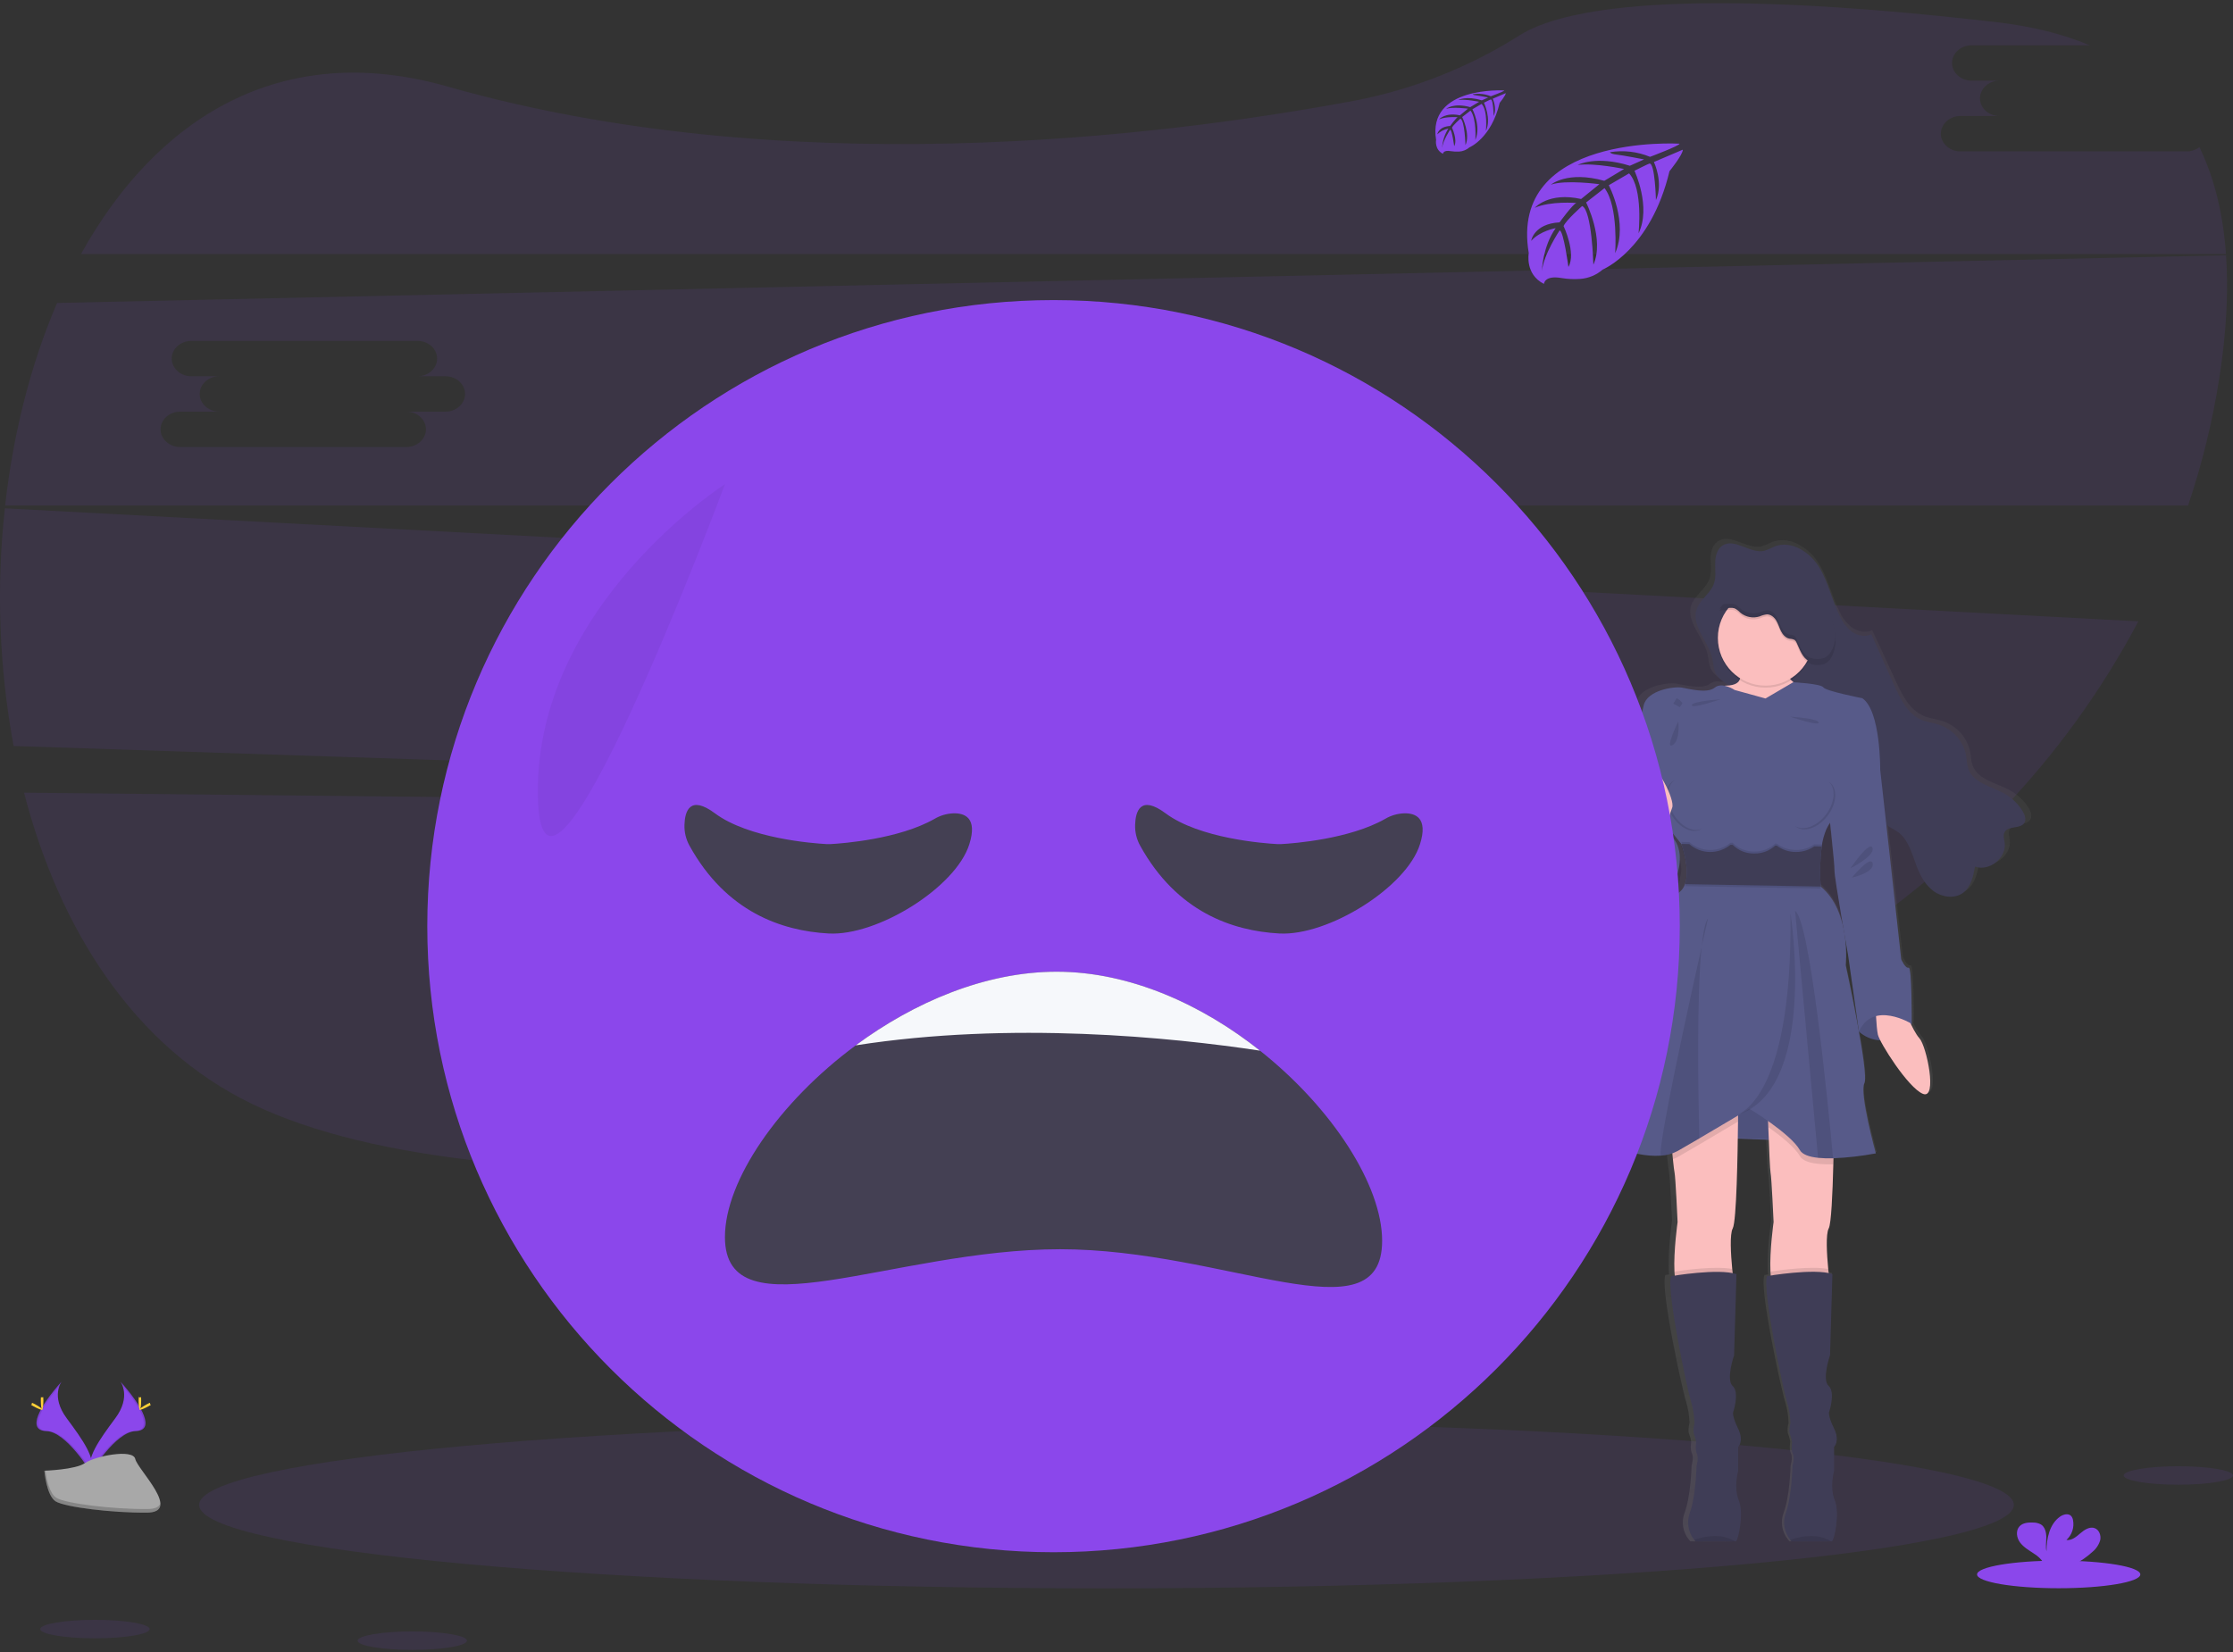 <svg width="700" height="518" viewBox="0 0 700 518" fill="none" xmlns="http://www.w3.org/2000/svg">
<rect x="0" y="0" width="700" height="518" fill="#333333" stroke="none"/>
<path opacity="0.1" d="M7.534 248.553C18.588 291.271 41.967 328.199 78.914 346.099C155.721 383.3 328.943 364.114 458.224 342.09C525.098 330.699 583.878 299.264 626.577 255.024L7.534 248.553Z" fill="#8B47EB"/>
<path opacity="0.1" d="M685.478 47.472H614.544C611.178 47.472 608.416 44.977 608.416 41.929C608.416 38.881 611.178 36.38 614.544 36.38H626.813C623.44 36.38 620.685 33.886 620.685 30.831C620.685 27.777 623.44 25.289 626.813 25.289H618.057C614.684 25.289 611.922 22.794 611.922 19.74C611.922 16.685 614.684 14.197 618.057 14.197H655.08C646.864 10.742 637.262 8.285 626.195 6.994C525.238 -4.734 489.195 3.023 476.481 10.996C460.633 21.059 443.029 28.041 424.593 31.576C362.307 43.202 245.822 57.189 140.245 27.122C87.772 12.148 48.77 37.418 25.396 79.659H697.798C696.92 67.383 694.292 56.044 689.468 46.123C688.326 47.005 686.921 47.48 685.478 47.472Z" fill="#8B47EB"/>
<path opacity="0.1" d="M1.521 159.389C-1.204 184.233 -0.278 209.342 4.27 233.918L627.055 254.53C644.198 236.749 658.764 216.653 670.327 194.827L1.521 159.389ZM247.84 212.556H235.577C238.95 212.556 241.712 215.057 241.712 218.105C241.712 221.153 238.95 223.648 235.577 223.648H164.643C161.277 223.648 158.515 221.153 158.515 218.105C158.515 215.057 161.277 212.556 164.643 212.556H176.912C173.539 212.556 170.784 210.061 170.784 207.013C170.784 203.965 173.539 201.464 176.912 201.464H168.149C164.777 201.464 162.015 198.97 162.015 195.922C162.015 192.874 164.777 190.373 168.149 190.373H239.084C242.456 190.373 245.212 192.867 245.212 195.922C245.212 198.976 242.456 201.464 239.084 201.464H247.84C251.213 201.464 253.968 203.959 253.968 207.013C253.968 210.068 251.213 212.556 247.84 212.556Z" fill="#8B47EB"/>
<path opacity="0.1" d="M697.824 80.041L17.895 94.995C9.622 114.232 4.137 135.983 1.61 158.522H685.911C690.365 145.335 693.669 131.788 695.788 118.031C697.83 104.789 698.645 91.979 697.824 80.041ZM139.661 129.072H127.398C130.771 129.072 133.532 131.573 133.532 134.621C133.532 137.669 130.771 140.17 127.398 140.17H56.464C53.098 140.17 50.336 137.669 50.336 134.621C50.336 131.573 53.098 129.072 56.464 129.072H68.733C65.36 129.072 62.605 126.577 62.605 123.529C62.605 120.481 65.36 117.98 68.733 117.98H59.97C56.597 117.98 53.836 115.486 53.836 112.438C53.836 109.39 56.597 106.889 59.97 106.889H130.904C134.277 106.889 137.032 109.383 137.032 112.438C137.032 115.492 134.277 117.98 130.904 117.98H139.661C143.033 117.98 145.789 120.481 145.789 123.529C145.789 126.577 143.033 129.072 139.661 129.072Z" fill="#8B47EB"/>
<path opacity="0.1" d="M346.862 498.043C503.953 498.043 631.299 486.327 631.299 471.876C631.299 457.424 503.953 445.709 346.862 445.709C189.772 445.709 62.426 457.424 62.426 471.876C62.426 486.327 189.772 498.043 346.862 498.043Z" fill="#8B47EB"/>
<path d="M636.759 255.744C636.756 255.699 636.756 255.654 636.759 255.61C636.759 255.54 636.759 255.476 636.759 255.413C636.632 254.684 636.357 253.989 635.951 253.37C634.495 251.039 632.467 249.12 630.059 247.796C625.859 245.492 620.087 244.506 618.407 240.108C617.892 238.747 617.879 237.264 617.624 235.838C617.179 233.618 616.157 231.553 614.662 229.852C613.166 228.151 611.249 226.873 609.103 226.147C607.105 225.479 604.948 225.294 603.007 224.467C598.667 222.621 596.376 218.072 594.436 213.865C591.924 208.435 589.413 203.003 586.901 197.568C584.992 198.529 582.523 198.077 580.735 196.875C579.012 195.592 577.64 193.896 576.745 191.943C574.155 186.916 573.041 181.22 570 176.435C566.958 171.65 560.881 167.87 555.51 169.951C554.461 170.475 553.377 170.923 552.265 171.293C547.664 172.369 542.573 167.112 538.634 169.664C537.98 170.084 537.446 170.667 537.088 171.357C537.084 171.315 537.084 171.272 537.088 171.23C536.575 172.265 536.289 173.397 536.248 174.551C536.248 174.787 536.248 175.016 536.248 175.239C536.248 175.277 536.248 175.315 536.248 175.353C536.248 176.27 536.305 177.199 536.318 178.128C536.332 178.908 536.272 179.688 536.139 180.457V180.393C536.065 180.826 535.954 181.252 535.808 181.666C534.784 184.415 531.946 186.216 530.616 188.799V188.672C530.466 188.953 530.336 189.244 530.228 189.544C529.991 190.221 529.869 190.933 529.865 191.65C529.75 196.506 534.898 201.075 535.497 206.286C535.923 209.977 536.769 211.161 539.907 213.248L540.594 213.706C540.32 213.706 540.04 213.744 539.728 213.751C539.607 213.753 539.485 213.766 539.366 213.789C538.812 213.636 538.232 213.609 537.666 213.708C537.1 213.807 536.564 214.03 536.095 214.362C533.689 216.271 528 214.801 525.474 214.362C522.948 213.923 514.293 215.106 513.084 219.904C511.875 224.702 509.801 234.604 509.801 234.604C509.801 234.604 509.801 240.885 509.031 242.056C509.001 242.138 509.001 242.228 509.031 242.31C509.031 244.073 509.094 254.668 507.389 257.398C506.969 258.034 507.001 259.441 507.313 261.172C505.518 263.482 503.832 266.18 504.131 267.949C504.678 271.57 512.022 282.954 522.547 276.858C522.547 276.858 528.535 265.906 521.001 260.084L521.325 258.811C523.603 261.611 525.29 263.622 525.29 263.622C525.29 263.622 525.379 263.857 525.519 264.258H525.29C526.273 266.934 526.869 269.737 527.059 272.581C527.03 273.624 526.841 274.657 526.499 275.642H526.696C526.639 275.859 526.575 276.075 526.499 276.279C526.129 277.353 525.438 278.288 524.52 278.958C519.257 282.687 513.231 309.318 513.231 309.318C513.231 309.318 501.293 352.367 498.906 354.817C496.934 356.828 509.33 362.492 518.633 361.817C519.932 361.74 521.215 361.496 522.451 361.092C522.509 361.728 522.572 362.364 522.636 362.943C522.833 364.853 523.037 366.622 523.164 367.175C523.495 368.562 524.15 382.728 524.15 382.728C524.15 382.728 522.808 391.929 523.132 398.331C523.132 398.77 523.19 399.19 523.228 399.604L522.07 399.782C520.313 403.727 527.549 436.646 528.535 439.414C529.188 441.595 529.556 443.852 529.63 446.127C529.63 446.127 528.993 448.469 529.521 449.748C529.85 450.53 530.065 451.355 530.158 452.198C530.158 452.198 529.725 454.324 530.38 455.711C531.036 457.098 530.272 459.529 530.272 459.529C530.272 459.529 530.056 469.119 528.083 474.337C527.546 475.741 527.39 477.262 527.63 478.746C527.87 480.23 528.499 481.625 529.451 482.788C529.588 482.969 529.737 483.141 529.897 483.303C529.897 483.303 540.778 483.392 542.694 483.303H542.942C543.712 483.195 545.685 474.566 543.928 470.411C542.172 466.255 543.712 461.139 543.712 461.139V453.579C543.712 453.579 545.685 451.759 543.712 447.852C541.739 443.945 542.064 442.761 542.064 442.761C542.064 442.761 544.259 436.474 541.956 434.45C539.652 432.427 542.395 424.752 542.395 424.752L543.171 399.171C542.765 399.039 542.35 398.932 541.93 398.853C541.886 398.433 541.841 398 541.797 397.542C541.345 392.909 540.957 386.609 541.962 384.815C542.967 383.02 543.451 367.353 543.61 356.465L553.639 356.847C553.849 361.938 554.072 366.583 554.212 367.175C554.543 368.562 555.204 382.728 555.204 382.728C555.204 382.728 553.855 391.929 554.18 398.331C554.18 398.77 554.237 399.19 554.275 399.604L553.117 399.782C551.361 403.727 558.596 436.646 559.583 439.414C560.236 441.595 560.606 443.852 560.683 446.127C560.683 446.127 560.047 448.469 560.569 449.748C560.898 450.53 561.112 451.355 561.205 452.198C561.205 452.198 560.773 454.324 561.428 455.711C562.083 457.098 561.32 459.529 561.32 459.529C561.32 459.529 561.103 469.119 559.131 474.337C558.602 475.743 558.454 477.264 558.702 478.746C558.95 480.228 559.586 481.618 560.543 482.775C560.681 482.956 560.829 483.128 560.989 483.29C560.989 483.29 571.871 483.379 573.786 483.29H574.034C574.804 483.182 576.777 474.553 575.02 470.398C573.264 466.242 574.804 461.126 574.804 461.126V453.579C574.804 453.579 576.777 451.759 574.804 447.852C572.831 443.945 573.156 442.761 573.156 442.761C573.156 442.761 575.351 436.474 573.048 434.45C570.744 432.427 573.487 424.752 573.487 424.752L574.276 399.171C573.859 399.037 573.434 398.93 573.003 398.853C572.959 398.433 572.914 398 572.87 397.542C572.418 392.909 572.03 386.609 573.035 384.815C573.843 383.345 574.308 373.876 574.518 364.63C574.518 363.993 574.518 363.357 574.569 362.721C579.177 362.529 583.765 362.014 588.301 361.181C588.301 361.181 582.937 342.211 584.578 339.125C585.285 337.795 584.267 330.712 582.873 323.082C584.817 324.655 587.233 325.53 589.733 325.564C592.132 330.178 599.431 340.792 603.542 342.427C608.365 344.337 604.745 327.41 602.447 324.96C601.36 323.622 600.445 322.153 599.724 320.588C599.787 320.512 599.857 320.448 599.921 320.378C599.985 320.308 600.035 302.369 598.935 302.694C597.834 303.018 596.523 300.027 596.523 300.027L593.125 270.202L591.699 257.716C592.889 258.594 594.302 259.154 595.517 260.026C598.826 262.451 599.908 266.708 601.359 270.475C602.555 273.574 604.235 276.648 606.991 278.595C609.746 280.542 613.787 281.058 616.536 279.085C619.081 277.233 619.832 273.892 620.392 270.844C625.012 272.467 630.619 268.127 630.02 263.386C629.874 262.215 629.441 260.936 630.052 259.912C631.274 257.888 635.143 259.065 636.416 257.067C636.63 256.722 636.74 256.322 636.734 255.915C636.753 255.826 636.759 255.788 636.759 255.744ZM574.963 272.149C574.893 273.288 576.459 282.439 577.731 289.68C576.688 285.169 574.594 280.351 570.471 277.049C570.471 277.049 570.471 276.82 570.42 276.412H570.471C570.471 276.412 570.299 274.592 570.273 272.002C570.281 269.707 570.451 267.414 570.782 265.143V265.085H570.7C570.7 264.894 570.751 264.697 570.782 264.506C571.035 262.589 571.556 260.717 572.329 258.944C572.67 258.25 573.064 257.582 573.506 256.946C574.187 263.1 575.027 270.997 574.963 272.149ZM578.387 293.352C578.947 296.476 579.348 298.672 579.348 298.672L582.727 321.873V321.981C580.907 312.188 578.584 301.866 578.584 301.866C578.821 299.029 578.755 296.175 578.387 293.352Z" fill="url(#paint0_linear_5014_13931)"/>
<path d="M536.973 207.559C536.337 201.679 529.973 196.608 531.882 191.014C532.919 187.966 536.165 186.101 537.259 183.072C537.985 181.074 537.66 178.879 537.667 176.753C537.673 174.628 538.169 172.254 539.938 171.077C543.757 168.532 548.669 173.769 553.124 172.7C554.201 172.331 555.249 171.885 556.261 171.364C561.46 169.295 567.34 173.063 570.261 177.822C573.181 182.582 574.276 188.259 576.783 193.26C577.639 195.192 578.965 196.879 580.64 198.167C582.37 199.363 584.738 199.815 586.609 198.86L593.895 215.087C595.804 219.268 597.993 223.799 602.167 225.638C604.038 226.459 606.125 226.643 608.06 227.312C610.162 228.053 612.033 229.334 613.485 231.026C614.937 232.718 615.919 234.762 616.333 236.952C616.581 238.378 616.587 239.854 617.09 241.209C618.712 245.588 624.293 246.568 628.36 248.846C630.712 250.172 632.684 252.081 634.087 254.388C634.723 255.489 635.27 256.934 634.589 258.016C633.361 260.001 629.626 258.83 628.442 260.847C627.844 261.865 628.264 263.138 628.442 264.309C629.021 269.024 623.593 273.345 619.126 271.729C618.585 274.764 617.853 278.092 615.397 279.932C612.756 281.904 608.843 281.382 606.176 279.448C603.51 277.513 601.894 274.453 600.736 271.366C599.329 267.612 598.279 263.374 595.078 260.962C593.92 260.096 592.533 259.536 591.4 258.665C588.855 256.717 587.582 253.504 586.672 250.392C585.495 246.51 584.559 242.52 582.854 238.855C581.149 235.19 578.45 231.779 574.753 230.105C571.285 228.546 567.289 228.648 563.706 227.382C557.54 225.205 552.977 220.019 546.843 217.575C544.882 216.751 543.024 215.7 541.307 214.445C538.22 212.415 537.38 211.237 536.973 207.559Z" fill="#3F3D56"/>
<g opacity="0.1">
<path opacity="0.1" d="M537.545 181.827C537.676 181.578 537.791 181.321 537.889 181.057C538.608 179.059 538.289 176.863 538.296 174.738C538.295 174.029 538.361 173.322 538.493 172.625C537.906 173.882 537.62 175.26 537.659 176.647C537.653 178.359 537.857 180.153 537.545 181.827Z" fill="black"/>
<path opacity="0.1" d="M615.995 277.935C613.354 279.901 609.44 279.386 606.774 277.445C604.108 275.504 602.485 272.456 601.359 269.357C599.952 265.602 598.909 261.364 595.701 258.953C594.55 258.087 593.156 257.521 592.03 256.655C589.484 254.708 588.212 251.495 587.295 248.415C586.118 244.533 585.189 240.543 583.477 236.878C581.765 233.212 579.08 229.801 575.376 228.128C571.915 226.569 567.918 226.67 564.336 225.404C558.163 223.228 553.6 218.042 547.472 215.598C545.51 214.771 543.65 213.721 541.93 212.467C538.913 210.386 538.112 209.209 537.666 205.537C537.03 200.026 531.43 195.222 532.302 190.029C532.16 190.31 532.034 190.599 531.926 190.895C530.017 196.495 536.381 201.566 537.017 207.44C537.431 211.112 538.29 212.289 541.281 214.37C543.001 215.623 544.861 216.674 546.823 217.501C552.951 219.944 557.514 225.137 563.687 227.307C567.269 228.58 571.266 228.471 574.727 230.03C578.431 231.704 581.091 235.121 582.828 238.78C584.565 242.439 585.494 246.416 586.646 250.317C587.582 253.397 588.81 256.611 591.381 258.558C592.532 259.424 593.926 259.99 595.052 260.855C598.234 263.267 599.303 267.505 600.71 271.26C601.868 274.346 603.49 277.4 606.157 279.335C608.823 281.269 612.737 281.791 615.377 279.825C617.064 278.552 617.923 276.611 618.489 274.531C617.986 275.873 617.123 277.05 615.995 277.935Z" fill="black"/>
<path opacity="0.1" d="M629.072 258.85C628.829 259.306 628.722 259.823 628.767 260.339C630.205 258.92 633.45 259.753 634.583 257.927C634.846 257.476 634.949 256.949 634.876 256.432C633.399 257.832 630.154 256.998 629.072 258.85Z" fill="black"/>
<path opacity="0.1" d="M619.724 269.733C619.603 270.369 619.482 271.05 619.329 271.712C623.224 272.927 627.723 269.803 628.359 265.857C626.813 268.893 622.994 270.923 619.724 269.733Z" fill="black"/>
</g>
<path d="M545.194 210.62C545.194 210.62 547.314 214.897 541.058 214.986C534.803 215.075 545.086 242.756 545.086 242.756L555.484 255.992L568.421 248.992L569.166 229.685L570.12 218.021C570.12 218.021 558.03 214.095 560.257 208.902C562.484 203.71 545.194 210.62 545.194 210.62Z" fill="#FBBEBE"/>
<path d="M582.746 323.485C582.746 323.485 590.382 331 599.291 321.028L592.45 313.768H583.796L582.746 323.485Z" fill="#575A89"/>
<path opacity="0.1" d="M583.573 313.768L582.523 323.485C582.523 323.485 590.16 331 599.069 321.028" fill="black"/>
<path d="M596.421 315.09C596.421 315.09 599.495 323.152 601.722 325.59C603.949 328.027 607.449 344.89 602.785 342.981C598.12 341.072 589.211 326.862 588.677 324.425C588.142 321.988 587.938 315.09 587.938 315.09H596.421Z" fill="#FBBEBE"/>
<path d="M529.712 356.454L570.858 358.044L566.086 340.647L545.36 340.227L529.712 356.454Z" fill="#575A89"/>
<path opacity="0.1" d="M535.433 356.454L576.586 358.044L571.813 340.647L551.081 340.227L535.433 356.454Z" fill="black"/>
<path d="M543.178 385.173C542.204 386.987 542.579 393.261 543.018 397.9C543.298 400.853 543.604 403.124 543.604 403.124C543.604 403.124 528.223 407.897 525.894 403.761C525.302 402.711 525.01 400.872 524.908 398.715C524.59 392.351 525.894 383.181 525.894 383.181C525.894 383.181 525.258 369.08 524.94 367.699C524.812 367.145 524.615 365.389 524.424 363.486C524.144 360.661 523.877 357.517 523.877 357.517L544.877 346.381C544.877 346.381 544.877 348.468 544.838 351.682C544.724 361.774 544.387 382.946 543.178 385.173Z" fill="#FBBEBE"/>
<path opacity="0.1" d="M543.604 403.123C543.604 403.123 528.224 407.896 525.895 403.76C525.303 402.71 525.01 400.87 524.908 398.713C528.09 398.23 537.775 396.893 543.019 397.899C543.299 400.851 543.604 403.123 543.604 403.123Z" fill="black"/>
<path d="M544.132 483.303H543.89C542.039 483.373 531.513 483.303 531.513 483.303C531.359 483.142 531.215 482.972 531.081 482.794C530.15 481.629 529.536 480.245 529.296 478.773C529.057 477.302 529.2 475.794 529.712 474.394C531.621 469.195 531.831 459.65 531.831 459.65C531.831 459.65 532.576 457.213 531.94 455.832C531.303 454.451 531.723 452.332 531.723 452.332C531.626 451.494 531.411 450.674 531.087 449.895C530.559 448.622 531.195 446.287 531.195 446.287C531.122 444.024 530.765 441.779 530.132 439.605C529.178 436.849 522.178 404.077 523.877 400.151C523.877 400.151 538.723 397.606 544.348 399.515L543.604 424.969C543.604 424.969 540.95 432.605 543.178 434.622C545.405 436.639 543.286 442.895 543.286 442.895C543.286 442.895 542.968 444.059 544.877 447.986C546.786 451.912 544.877 453.713 544.877 453.713V461.241C544.877 461.241 543.394 466.332 545.087 470.468C546.779 474.604 544.877 483.17 544.132 483.303Z" fill="#3F3D56"/>
<path d="M573.271 385.172C572.297 386.986 572.672 393.26 573.111 397.899C573.391 400.852 573.697 403.124 573.697 403.124C573.697 403.124 558.316 407.896 555.987 403.76C555.395 402.71 555.103 400.871 555.001 398.714C554.683 392.35 555.987 383.18 555.987 383.18C555.987 383.18 555.351 369.079 555.033 367.698C554.861 366.953 554.562 359.852 554.326 353.482C554.129 348.047 553.97 343.135 553.97 343.135L574.97 346.38C574.97 346.38 574.97 355.614 574.709 365.102C574.48 374.303 574.053 383.734 573.271 385.172Z" fill="#FBBEBE"/>
<path opacity="0.1" d="M573.697 403.123C573.697 403.123 558.316 407.896 555.987 403.76C555.396 402.71 555.103 400.87 555.001 398.713C558.183 398.23 567.868 396.893 573.112 397.899C573.392 400.851 573.697 403.123 573.697 403.123Z" fill="black"/>
<path d="M574.225 483.303H573.984C572.132 483.373 561.607 483.303 561.607 483.303C561.453 483.142 561.308 482.972 561.174 482.794C560.244 481.629 559.629 480.245 559.39 478.773C559.15 477.302 559.293 475.794 559.806 474.394C561.715 469.17 561.906 459.625 561.906 459.625C561.906 459.625 562.65 457.187 562.014 455.806C561.377 454.426 561.797 452.306 561.797 452.306C561.7 451.468 561.486 450.648 561.161 449.869C560.633 448.597 561.269 446.261 561.269 446.261C561.196 443.998 560.839 441.753 560.207 439.579C559.252 436.824 552.252 404.052 553.951 400.126C553.951 400.126 568.797 397.58 574.423 399.489L573.678 424.943C573.678 424.943 571.025 432.58 573.252 434.597C575.479 436.614 573.36 442.869 573.36 442.869C573.36 442.869 573.042 444.034 574.951 447.96C576.86 451.886 574.951 453.687 574.951 453.687V461.215C574.951 461.215 573.468 466.306 575.161 470.443C576.854 474.579 574.97 483.17 574.225 483.303Z" fill="#3F3D56"/>
<path opacity="0.1" d="M553.467 215.623C561.726 215.623 568.421 208.928 568.421 200.669C568.421 192.41 561.726 185.715 553.467 185.715C545.208 185.715 538.513 192.41 538.513 200.669C538.513 208.928 545.208 215.623 553.467 215.623Z" fill="black"/>
<path d="M553.467 214.987C561.726 214.987 568.421 208.291 568.421 200.032C568.421 191.773 561.726 185.078 553.467 185.078C545.208 185.078 538.513 191.773 538.513 200.032C538.513 208.291 545.208 214.987 553.467 214.987Z" fill="#FBBEBE"/>
<path opacity="0.1" d="M523.877 357.517L544.877 346.381C544.877 346.381 544.877 348.468 544.838 351.682C541.771 353.514 537.145 356.27 532.697 358.872C530.279 360.292 527.918 361.666 525.894 362.818C525.424 363.073 524.932 363.286 524.424 363.454C524.144 360.661 523.877 357.517 523.877 357.517Z" fill="black"/>
<path opacity="0.1" d="M574.969 346.355C574.969 346.355 574.969 355.588 574.708 365.076H574.632C573.063 365.132 571.492 365.083 569.929 364.93C567.187 364.637 564.991 363.912 564.202 362.474C562.605 359.674 558.131 356.11 554.351 353.456C554.154 348.022 553.995 343.109 553.995 343.109L574.969 346.355Z" fill="black"/>
<path d="M571.062 265.481C570.53 269.623 570.427 273.809 570.756 277.973C580.403 285.927 578.603 302.682 578.603 302.682C578.603 302.682 586.029 336.625 584.438 339.699C582.847 342.772 588.04 361.653 588.04 361.653C583.614 362.492 579.133 363.006 574.632 363.193C573.063 363.249 571.492 363.2 569.929 363.046C567.186 362.754 564.991 362.028 564.202 360.59C561.237 355.398 548.401 347.653 548.401 347.653C548.401 347.653 540.269 352.528 532.696 356.963C530.278 358.382 527.917 359.757 525.894 360.908C524.251 361.779 522.437 362.277 520.58 362.366C511.576 363.034 499.58 357.396 501.49 355.398C503.825 352.954 515.387 310.108 515.387 310.108C515.387 310.108 521.216 283.592 526.307 279.882C527.2 279.208 527.866 278.277 528.216 277.215C529.96 272.373 527.045 264.609 527.045 264.609C527.045 264.609 510.608 244.354 511.347 243.183C512.085 242.012 512.091 235.763 512.091 235.763C512.091 235.763 514.108 225.9 515.273 221.127C516.437 216.355 524.818 215.184 527.255 215.61C529.693 216.037 535.203 217.519 537.532 215.61C539.862 213.701 543.794 216.355 543.794 216.355L553.454 219.015L562.14 213.924C562.14 213.924 570.845 214.369 571.59 215.534C572.335 216.698 583.789 218.932 583.789 218.932C589.618 222.852 589.408 241.522 589.408 241.522C589.408 241.522 575.408 253.715 572.545 259.977C571.803 261.736 571.304 263.587 571.062 265.481Z" fill="#575A89"/>
<path d="M586.239 238.938L589.421 241.483L592.711 271.073L595.994 300.772C595.994 300.772 597.267 303.744 598.33 303.425C599.392 303.107 599.284 321.027 599.284 321.027C599.284 321.027 587.104 313.537 582.739 323.483L579.341 299.499C579.341 299.499 574.988 275 575.096 273.091C575.205 271.181 572.869 250.5 572.869 250.5L586.239 238.938Z" fill="#575A89"/>
<path d="M513.695 240.318L511.359 243.182C511.359 243.182 511.576 255.483 509.769 258.454C507.961 261.426 514.757 278.818 517.303 277.755C519.848 276.692 525.575 249.545 525.575 249.227C525.575 248.909 513.695 240.318 513.695 240.318Z" fill="#575A89"/>
<path d="M513.485 257.818C513.485 257.818 506.059 265.346 506.587 268.955C507.116 272.563 514.224 283.896 524.405 277.806C524.405 277.806 533.849 260.046 513.485 257.818Z" fill="#575A89"/>
<path opacity="0.1" d="M543.89 483.322C542.038 483.392 531.513 483.322 531.513 483.322C531.359 483.161 531.214 482.991 531.08 482.813C533.772 481.897 539.588 480.523 543.89 483.322Z" fill="black"/>
<path opacity="0.1" d="M573.996 483.322C572.144 483.392 561.619 483.322 561.619 483.322C561.465 483.161 561.321 482.991 561.187 482.813C563.866 481.897 569.682 480.523 573.996 483.322Z" fill="black"/>
<path opacity="0.1" d="M533.448 296.789C531.825 312.354 532.359 343.243 532.697 356.962C530.279 358.382 527.918 359.756 525.894 360.908C524.252 361.779 522.437 362.276 520.581 362.365C519.906 358.216 529.248 315.6 533.448 296.789Z" fill="black"/>
<path opacity="0.1" d="M535.433 287.957C535.388 288.18 534.618 291.565 533.447 296.79C533.905 292.329 534.542 289.128 535.433 287.957Z" fill="black"/>
<path opacity="0.1" d="M561.269 286.277C561.269 286.277 570.286 342.913 543.585 349.913C543.579 349.887 562.058 347.081 561.269 286.277Z" fill="black"/>
<path opacity="0.1" d="M574.633 363.193C573.064 363.249 571.493 363.2 569.93 363.047L562.727 285.609C567.321 288.613 572.819 343.568 574.633 363.193Z" fill="black"/>
<path opacity="0.1" d="M542.331 191.237C542.809 191.199 543.29 191.249 543.75 191.383C544.426 191.72 545.034 192.177 545.545 192.732C546.375 193.426 547.367 193.898 548.428 194.104C549.49 194.309 550.587 194.243 551.615 193.91C552.341 193.585 553.111 193.371 553.9 193.273C555.115 193.273 556.165 194.164 556.795 195.182C557.425 196.201 557.75 197.41 558.291 198.498C558.832 199.586 559.697 200.617 560.887 200.884C561.458 200.906 562.019 201.036 562.542 201.266C562.862 201.526 563.108 201.866 563.254 202.252C564.247 204.397 565.036 206.929 567.155 207.979C567.935 208.341 568.784 208.525 569.643 208.52C570.517 208.584 571.392 208.427 572.189 208.062C572.972 207.625 573.619 206.979 574.06 206.198C575.383 204.009 575.536 201.298 575.224 198.759C574.836 195.556 573.695 192.49 571.896 189.812C570.001 187.103 567.42 184.946 564.418 183.56C561.417 182.175 558.101 181.611 554.81 181.927C553.661 182.056 552.523 182.269 551.405 182.563C547.358 183.645 543.387 185.669 540.931 189.061C540.337 189.907 539.684 190.711 538.978 191.466C540.091 191.358 541.211 191.262 542.331 191.237Z" fill="black"/>
<path d="M542.331 190.6C542.809 190.562 543.29 190.612 543.75 190.747C544.426 191.083 545.034 191.54 545.545 192.096C546.375 192.789 547.367 193.261 548.428 193.467C549.49 193.673 550.587 193.606 551.615 193.273C552.341 192.949 553.111 192.734 553.9 192.637C555.115 192.637 556.165 193.527 556.795 194.546C557.425 195.564 557.75 196.773 558.291 197.861C558.832 198.949 559.697 199.98 560.887 200.247C561.458 200.27 562.019 200.399 562.542 200.629C562.862 200.889 563.108 201.23 563.254 201.616C564.247 203.76 565.036 206.293 567.155 207.343C567.935 207.704 568.784 207.889 569.643 207.884C570.517 207.948 571.392 207.79 572.189 207.425C572.972 206.988 573.619 206.343 574.06 205.561C575.383 203.372 575.536 200.661 575.224 198.122C574.836 194.919 573.695 191.853 571.896 189.175C570.001 186.466 567.42 184.309 564.418 182.924C561.417 181.538 558.101 180.975 554.81 181.29C553.661 181.42 552.523 181.632 551.405 181.927C547.358 183.009 543.387 185.032 540.931 188.424C540.337 189.271 539.684 190.074 538.978 190.829C540.091 190.721 541.211 190.626 542.331 190.6Z" fill="#3F3D56"/>
<path opacity="0.1" d="M526.104 226.211C526.104 226.211 526.849 232.154 524.303 233.637C521.758 235.12 526.104 226.211 526.104 226.211Z" fill="black"/>
<path opacity="0.1" d="M580.086 272.245C580.086 272.245 586.131 263.336 586.984 265.881C587.837 268.427 580.086 272.245 580.086 272.245Z" fill="black"/>
<path opacity="0.1" d="M580.512 275.211C580.512 275.211 586.474 267.893 587.047 270.756C587.62 273.62 580.512 275.211 580.512 275.211Z" fill="black"/>
<path opacity="0.1" d="M563 266.498C560.837 266.529 558.727 265.834 557.005 264.525H556.483C554.698 266.156 552.353 267.038 549.935 266.988C548.678 267.017 547.428 266.791 546.261 266.323C545.094 265.854 544.034 265.154 543.146 264.264H542.452C540.62 265.757 538.319 266.552 535.956 266.508C533.594 266.465 531.323 265.587 529.547 264.029L527.059 263.984C527.059 263.984 529.973 271.748 528.229 276.591L570.757 277.348C570.428 273.185 570.53 268.998 571.062 264.856V264.799L568.727 264.754C567.047 265.92 565.044 266.529 563 266.498Z" fill="black"/>
<path opacity="0.1" d="M563 267.771C560.837 267.802 558.727 267.108 557.005 265.799H556.483C554.698 267.43 552.353 268.312 549.935 268.261C548.678 268.291 547.428 268.064 546.261 267.596C545.094 267.128 544.034 266.428 543.146 265.538H542.452C540.62 267.03 538.319 267.825 535.956 267.782C533.594 267.739 531.323 266.86 529.547 265.302L527.059 265.258C527.059 265.258 529.973 273.021 528.229 277.864L570.757 278.621C570.428 274.458 570.53 270.272 571.062 266.13V266.072L568.727 266.028C567.047 267.193 565.044 267.803 563 267.771Z" fill="black"/>
<path d="M563 267.135C560.837 267.165 558.727 266.471 557.005 265.162H556.483C554.698 266.793 552.353 267.675 549.935 267.625C548.678 267.654 547.428 267.427 546.261 266.959C545.094 266.491 544.034 265.791 543.146 264.901H542.452C540.62 266.393 538.319 267.188 535.956 267.145C533.594 267.102 531.323 266.224 529.547 264.666L527.059 264.621C527.059 264.621 529.973 272.385 528.229 277.227L570.757 277.985C570.428 273.821 570.53 269.635 571.062 265.493V265.436L568.727 265.391C567.047 266.556 565.044 267.166 563 267.135Z" fill="#3F3D56"/>
<path opacity="0.1" d="M561.109 224.703C561.109 224.703 570.063 225.276 570.12 226.549C570.177 227.821 561.109 224.703 561.109 224.703Z" fill="black"/>
<path opacity="0.1" d="M539.36 219.275C539.36 219.275 530.406 219.848 530.349 221.121C530.292 222.394 539.36 219.275 539.36 219.275Z" fill="black"/>
<path opacity="0.1" d="M573.576 245.295C573.487 245.231 573.398 245.18 573.309 245.123C575.6 247.185 575.218 251.69 572.405 255.406C569.593 259.123 565.323 260.669 562.727 259.002C562.809 259.072 562.879 259.148 562.968 259.218C565.514 261.165 569.968 259.638 572.908 255.795C575.848 251.951 576.135 247.248 573.576 245.295Z" fill="black"/>
<path opacity="0.1" d="M524.392 254.93C522.127 250.845 522.42 246.333 524.984 244.621C524.889 244.666 524.787 244.704 524.691 244.755C521.879 246.32 521.51 251.01 523.839 255.235C526.168 259.461 530.368 261.599 533.18 260.059C533.273 260.006 533.363 259.946 533.448 259.881C530.641 261.154 526.658 259.015 524.392 254.93Z" fill="black"/>
<path opacity="0.1" d="M527.421 220.477L526.6 221.75L524.507 220.636L525.608 218.943C526.336 219.288 526.961 219.816 527.421 220.477Z" fill="black"/>
<path d="M514.121 267.575C514.121 267.575 515.986 258.806 513.485 256.018C510.984 253.231 511.786 238.621 515.604 238.939C519.422 239.257 525.149 250.813 524.195 253.257C523.24 255.7 519.632 268.211 519.632 268.211L514.121 267.575Z" fill="#FBBEBE"/>
<path opacity="0.1" d="M573.995 204.308C573.555 205.09 572.908 205.735 572.125 206.173C571.328 206.537 570.453 206.695 569.579 206.631C568.72 206.636 567.87 206.451 567.091 206.09C564.972 205.033 564.183 202.501 563.19 200.363C563.065 199.977 562.841 199.63 562.541 199.357C562.026 199.123 561.471 198.987 560.906 198.956C559.716 198.689 558.857 197.652 558.309 196.57C557.762 195.488 557.438 194.292 556.814 193.255C556.19 192.217 555.134 191.307 553.919 191.346C553.127 191.45 552.357 191.676 551.634 192.014C550.604 192.344 549.508 192.409 548.447 192.202C547.385 191.995 546.393 191.523 545.563 190.83C545.052 190.275 544.444 189.818 543.769 189.481C543.309 189.346 542.828 189.297 542.35 189.335C541.618 189.335 540.892 189.405 540.161 189.462C539.798 189.937 539.409 190.392 538.996 190.824C540.11 190.728 541.23 190.633 542.35 190.607C542.828 190.569 543.309 190.619 543.769 190.754C544.444 191.09 545.052 191.547 545.563 192.103C546.393 192.796 547.385 193.268 548.447 193.475C549.508 193.682 550.604 193.617 551.634 193.286C552.357 192.948 553.127 192.723 553.919 192.618C555.134 192.618 556.184 193.509 556.814 194.527C557.444 195.545 557.768 196.755 558.309 197.843C558.85 198.931 559.716 199.962 560.906 200.229C561.471 200.26 562.026 200.396 562.541 200.63C562.861 200.89 563.107 201.23 563.254 201.616C564.247 203.761 565.036 206.293 567.155 207.343C567.934 207.705 568.784 207.889 569.643 207.884C570.516 207.948 571.392 207.791 572.188 207.426C572.972 206.989 573.619 206.343 574.059 205.562C575.047 203.763 575.489 201.715 575.332 199.669C575.283 201.303 574.824 202.899 573.995 204.308Z" fill="black"/>
<path d="M516.94 274.529C520.103 274.529 522.667 272.791 522.667 270.647C522.667 268.504 520.103 266.766 516.94 266.766C513.777 266.766 511.213 268.504 511.213 270.647C511.213 272.791 513.777 274.529 516.94 274.529Z" fill="#575A89"/>
<path d="M330.26 486.721C438.682 486.721 526.575 398.828 526.575 290.406C526.575 181.985 438.682 94.092 330.26 94.092C221.838 94.092 133.945 181.985 133.945 290.406C133.945 398.828 221.838 486.721 330.26 486.721Z" fill="#8B47EB"/>
<path d="M433.267 389.06C433.267 420.05 384.547 391.707 332.316 391.707C280.084 391.707 227.254 418.879 227.254 387.889C227.254 370.218 244.092 345.642 268.248 327.792C286.447 314.339 308.796 304.705 331.247 304.705C354.333 304.705 376.949 315.135 394.99 329.453C417.759 347.506 433.267 371.764 433.267 389.06Z" fill="#444053"/>
<path d="M394.984 329.441C367.22 325.26 317.005 320.163 268.248 327.78C286.448 314.328 308.796 304.693 331.247 304.693C354.327 304.693 376.943 315.123 394.984 329.441Z" fill="#F6F8FB"/>
<path opacity="0.05" d="M227.254 151.828C227.254 151.828 168.118 189.634 168.602 248.77C169.085 307.906 227.254 151.828 227.254 151.828Z" fill="black"/>
<path d="M526.499 45.054C526.499 45.054 472.918 41.828 479.237 79.372C479.237 79.372 477.964 86.003 483.997 89.019C483.997 89.019 484.092 86.239 489.488 87.18C491.412 87.502 493.366 87.596 495.311 87.46C497.939 87.281 500.438 86.249 502.425 84.52C502.425 84.52 517.488 78.303 523.349 53.683C523.349 53.683 527.682 48.312 527.51 46.937L518.468 50.794C518.468 50.794 521.554 57.316 519.104 62.738C519.104 62.738 518.811 51.035 517.074 51.284C516.724 51.341 512.378 53.543 512.378 53.543C512.378 53.543 517.691 64.908 513.651 73.161C513.651 73.161 515.172 59.162 510.685 54.364L504.322 58.08C504.322 58.08 510.533 69.814 506.32 79.391C506.32 79.391 507.402 64.704 502.985 58.983L497.214 63.483C497.214 63.483 503.049 75.051 499.492 82.993C499.492 82.993 499.027 65.894 495.966 64.603C495.966 64.603 490.92 69.057 490.15 70.883C490.15 70.883 494.146 79.277 491.671 83.706C491.671 83.706 490.15 72.315 488.903 72.251C488.903 72.251 483.876 79.799 483.348 84.978C483.348 84.978 483.57 77.279 487.681 71.532C487.681 71.532 482.819 72.366 479.988 75.522C479.988 75.522 480.77 70.183 488.897 69.719C488.897 69.719 493.052 63.992 494.166 63.648C494.166 63.648 486.052 62.967 481.133 65.15C481.133 65.15 485.46 60.116 495.648 62.401L501.375 57.755C501.375 57.755 490.697 56.292 486.167 57.908C486.167 57.908 491.378 53.454 502.909 56.699L509.113 52.989C509.113 52.989 500.007 51.029 494.579 51.716C494.579 51.716 500.306 48.63 510.927 51.977L515.382 49.986C515.382 49.986 508.706 48.675 506.753 48.471C504.799 48.267 504.697 47.72 504.697 47.72C508.936 47.031 513.284 47.535 517.252 49.177C517.252 49.177 526.658 45.646 526.499 45.054Z" fill="#8B47EB"/>
<path d="M471.544 28.364C471.544 28.364 447.362 26.9 450.188 43.865C450.188 43.865 449.621 46.862 452.338 48.224C452.338 48.224 452.377 46.952 454.82 47.397C455.689 47.54 456.57 47.583 457.448 47.524C458.637 47.44 459.766 46.973 460.668 46.194C460.668 46.194 467.471 43.382 470.118 32.258C470.118 32.258 472.078 29.834 472.027 29.21L467.942 30.954C467.942 30.954 469.342 33.9 468.241 36.35C468.241 36.35 468.107 31.062 467.325 31.189C467.165 31.189 465.199 32.207 465.199 32.207C465.199 32.207 467.605 37.343 465.791 41.072C465.791 41.072 466.478 34.746 464.455 32.576L461.578 34.256C461.578 34.256 464.385 39.563 462.482 43.891C462.482 43.891 462.966 37.254 460.974 34.67L458.365 36.7C458.365 36.7 460.999 41.924 459.396 45.513C459.396 45.513 459.186 37.788 457.798 37.203C457.798 37.203 455.52 39.214 455.17 40.041C455.17 40.041 456.977 43.859 455.857 45.838C455.857 45.838 455.17 40.69 454.585 40.671C454.585 40.671 452.313 44.075 452.078 46.398C452.187 44.236 452.861 42.141 454.031 40.321C452.722 40.569 451.514 41.195 450.557 42.122C450.557 42.122 450.907 39.71 454.591 39.5C454.591 39.5 456.468 36.916 456.971 36.757C456.971 36.757 453.306 36.452 451.085 37.438C451.085 37.438 453.038 35.16 457.646 36.165L460.191 34.072C460.191 34.072 455.368 33.435 453.318 34.135C453.318 34.135 455.673 32.125 460.885 33.594L463.685 31.915C463.685 31.915 459.574 31.03 457.117 31.348C457.117 31.348 459.707 29.955 464.506 31.469L466.51 30.566C466.51 30.566 463.494 29.974 462.616 29.885C461.737 29.796 461.68 29.547 461.68 29.547C463.59 29.23 465.551 29.45 467.344 30.184C467.344 30.184 471.614 28.631 471.544 28.364Z" fill="#8B47EB"/>
<path opacity="0.1" d="M682.863 465.543C692.328 465.543 700 464.246 700 462.647C700 461.048 692.328 459.752 682.863 459.752C673.399 459.752 665.727 461.048 665.727 462.647C665.727 464.246 673.399 465.543 682.863 465.543Z" fill="#8B47EB"/>
<path opacity="0.1" d="M29.762 513.709C39.227 513.709 46.899 512.412 46.899 510.813C46.899 509.214 39.227 507.918 29.762 507.918C20.298 507.918 12.625 509.214 12.625 510.813C12.625 512.412 20.298 513.709 29.762 513.709Z" fill="#8B47EB"/>
<path opacity="0.1" d="M129.243 517.342C138.708 517.342 146.38 516.045 146.38 514.446C146.38 512.847 138.708 511.551 129.243 511.551C119.779 511.551 112.106 512.847 112.106 514.446C112.106 516.045 119.779 517.342 129.243 517.342Z" fill="#8B47EB"/>
<path d="M645.356 498.004C659.488 498.004 670.944 496.067 670.944 493.677C670.944 491.287 659.488 489.35 645.356 489.35C631.225 489.35 619.769 491.287 619.769 493.677C619.769 496.067 631.225 498.004 645.356 498.004Z" fill="#8B47EB"/>
<path d="M655.933 486.607C657.101 485.653 657.952 484.369 658.376 482.922C658.688 481.465 658.064 479.708 656.671 479.174C655.105 478.576 653.432 479.664 652.165 480.758C650.899 481.853 649.442 483.1 647.781 482.871C648.635 482.098 649.274 481.116 649.635 480.022C649.997 478.928 650.068 477.759 649.843 476.629C649.77 476.16 649.572 475.721 649.27 475.356C648.398 474.427 646.826 474.821 645.783 475.553C642.474 477.882 641.551 482.375 641.532 486.422C641.201 484.965 641.481 483.444 641.475 481.968C641.468 480.491 641.055 478.786 639.795 478.003C639.013 477.585 638.135 477.379 637.249 477.405C635.76 477.348 634.106 477.494 633.087 478.582C631.815 479.938 632.152 482.203 633.253 483.673C634.354 485.143 636.021 486.097 637.555 487.122C638.789 487.856 639.842 488.859 640.635 490.056C640.727 490.224 640.804 490.401 640.864 490.584H650.186C652.272 489.523 654.205 488.185 655.933 486.607Z" fill="#8B47EB"/>
<path d="M37.761 433.248C37.761 433.248 41.255 437.817 36.145 444.702C31.035 451.588 26.822 457.429 28.509 461.731C28.509 461.731 36.215 448.915 42.508 448.731C48.802 448.546 44.659 440.954 37.761 433.248Z" fill="#8B47EB"/>
<path opacity="0.1" d="M37.761 433.248C38.065 433.69 38.305 434.172 38.474 434.68C44.596 441.871 47.854 448.584 41.974 448.75C36.489 448.909 29.883 458.709 28.337 461.184C28.391 461.376 28.455 461.565 28.528 461.75C28.528 461.75 36.234 448.934 42.528 448.75C48.821 448.565 44.659 440.954 37.761 433.248Z" fill="black"/>
<path d="M44.258 439.072C44.258 440.682 44.074 441.986 43.851 441.986C43.628 441.986 43.45 440.713 43.45 439.072C43.45 437.43 43.673 438.219 43.902 438.219C44.131 438.219 44.258 437.462 44.258 439.072Z" fill="#FFD037"/>
<path d="M46.46 440.993C45.047 441.763 43.819 442.227 43.711 442.03C43.602 441.833 44.665 441.056 46.078 440.286C47.491 439.516 46.931 440.076 47.039 440.286C47.147 440.496 47.898 440.223 46.46 440.993Z" fill="#FFD037"/>
<path d="M19.295 433.248C19.295 433.248 15.801 437.817 20.904 444.702C26.008 451.588 30.227 457.429 28.541 461.731C28.541 461.731 20.828 448.915 14.541 448.731C8.254 448.546 12.39 440.954 19.295 433.248Z" fill="#8B47EB"/>
<path opacity="0.1" d="M19.294 433.248C18.988 433.688 18.748 434.17 18.581 434.68C12.46 441.871 9.195 448.584 15.081 448.75C20.56 448.909 27.172 458.709 28.712 461.184C28.66 461.376 28.599 461.565 28.527 461.75C28.527 461.75 20.815 448.934 14.528 448.75C8.241 448.565 12.39 440.954 19.294 433.248Z" fill="black"/>
<path d="M12.797 439.072C12.797 440.682 12.975 441.986 13.198 441.986C13.421 441.986 13.599 440.713 13.599 439.072C13.599 437.43 13.376 438.219 13.153 438.219C12.931 438.219 12.797 437.462 12.797 439.072Z" fill="#FFD037"/>
<path d="M10.563 440.993C11.976 441.763 13.21 442.227 13.318 442.03C13.427 441.833 12.364 441.056 10.951 440.286C9.538 439.516 10.092 440.076 9.99 440.286C9.888 440.496 9.15 440.223 10.563 440.993Z" fill="#FFD037"/>
<path d="M13.911 461.153C13.911 461.153 23.686 460.854 26.638 458.754C29.591 456.654 41.675 454.153 42.407 457.481C43.139 460.809 57.094 474.217 46.06 474.306C35.025 474.395 20.421 472.581 17.481 470.793C14.541 469.005 13.911 461.153 13.911 461.153Z" fill="#A8A8A8"/>
<path opacity="0.2" d="M46.244 473.168C35.21 473.257 20.606 471.443 17.666 469.655C15.426 468.293 14.535 463.4 14.236 461.141H13.911C13.911 461.141 14.547 469.025 17.468 470.813C20.389 472.601 35.013 474.415 46.047 474.326C49.229 474.326 50.33 473.161 50.272 471.488C49.827 472.512 48.618 473.149 46.244 473.168Z" fill="black"/>
<path d="M260.465 264.666C264.201 264.456 281.783 263.133 292.951 256.763C294.745 255.708 296.771 255.111 298.85 255.026C302.401 254.924 306.486 256.406 303.871 264.704C299.633 278.278 275.025 293.55 259.753 292.704C245.066 291.889 227.642 285.971 216.137 265.163C215.035 263.161 214.492 260.899 214.565 258.615C214.699 254.415 216.226 249.152 224.11 255.019C234.763 262.942 254.974 264.444 259.027 264.666C259.506 264.692 259.986 264.692 260.465 264.666Z" fill="#444053"/>
<path d="M401.736 264.666C405.471 264.456 423.054 263.133 434.222 256.763C436.015 255.708 438.041 255.111 440.121 255.026C443.671 254.924 447.757 256.406 445.141 264.704C440.903 278.278 416.296 293.55 401.023 292.704C386.336 291.889 368.913 285.971 357.407 265.163C356.305 263.161 355.762 260.899 355.836 258.615C355.969 254.415 357.497 249.152 365.381 255.019C376.033 262.942 396.244 264.444 400.298 264.666C400.777 264.692 401.257 264.692 401.736 264.666Z" fill="#444053"/>
<defs>
<linearGradient id="paint0_linear_5014_13931" x1="567.715" y1="483.348" x2="567.715" y2="168.964" gradientUnits="userSpaceOnUse">
<stop stop-color="#808080" stop-opacity="0.25"/>
<stop offset="0.54" stop-color="#808080" stop-opacity="0.12"/>
<stop offset="1" stop-color="#808080" stop-opacity="0.1"/>
</linearGradient>
</defs>
</svg>
